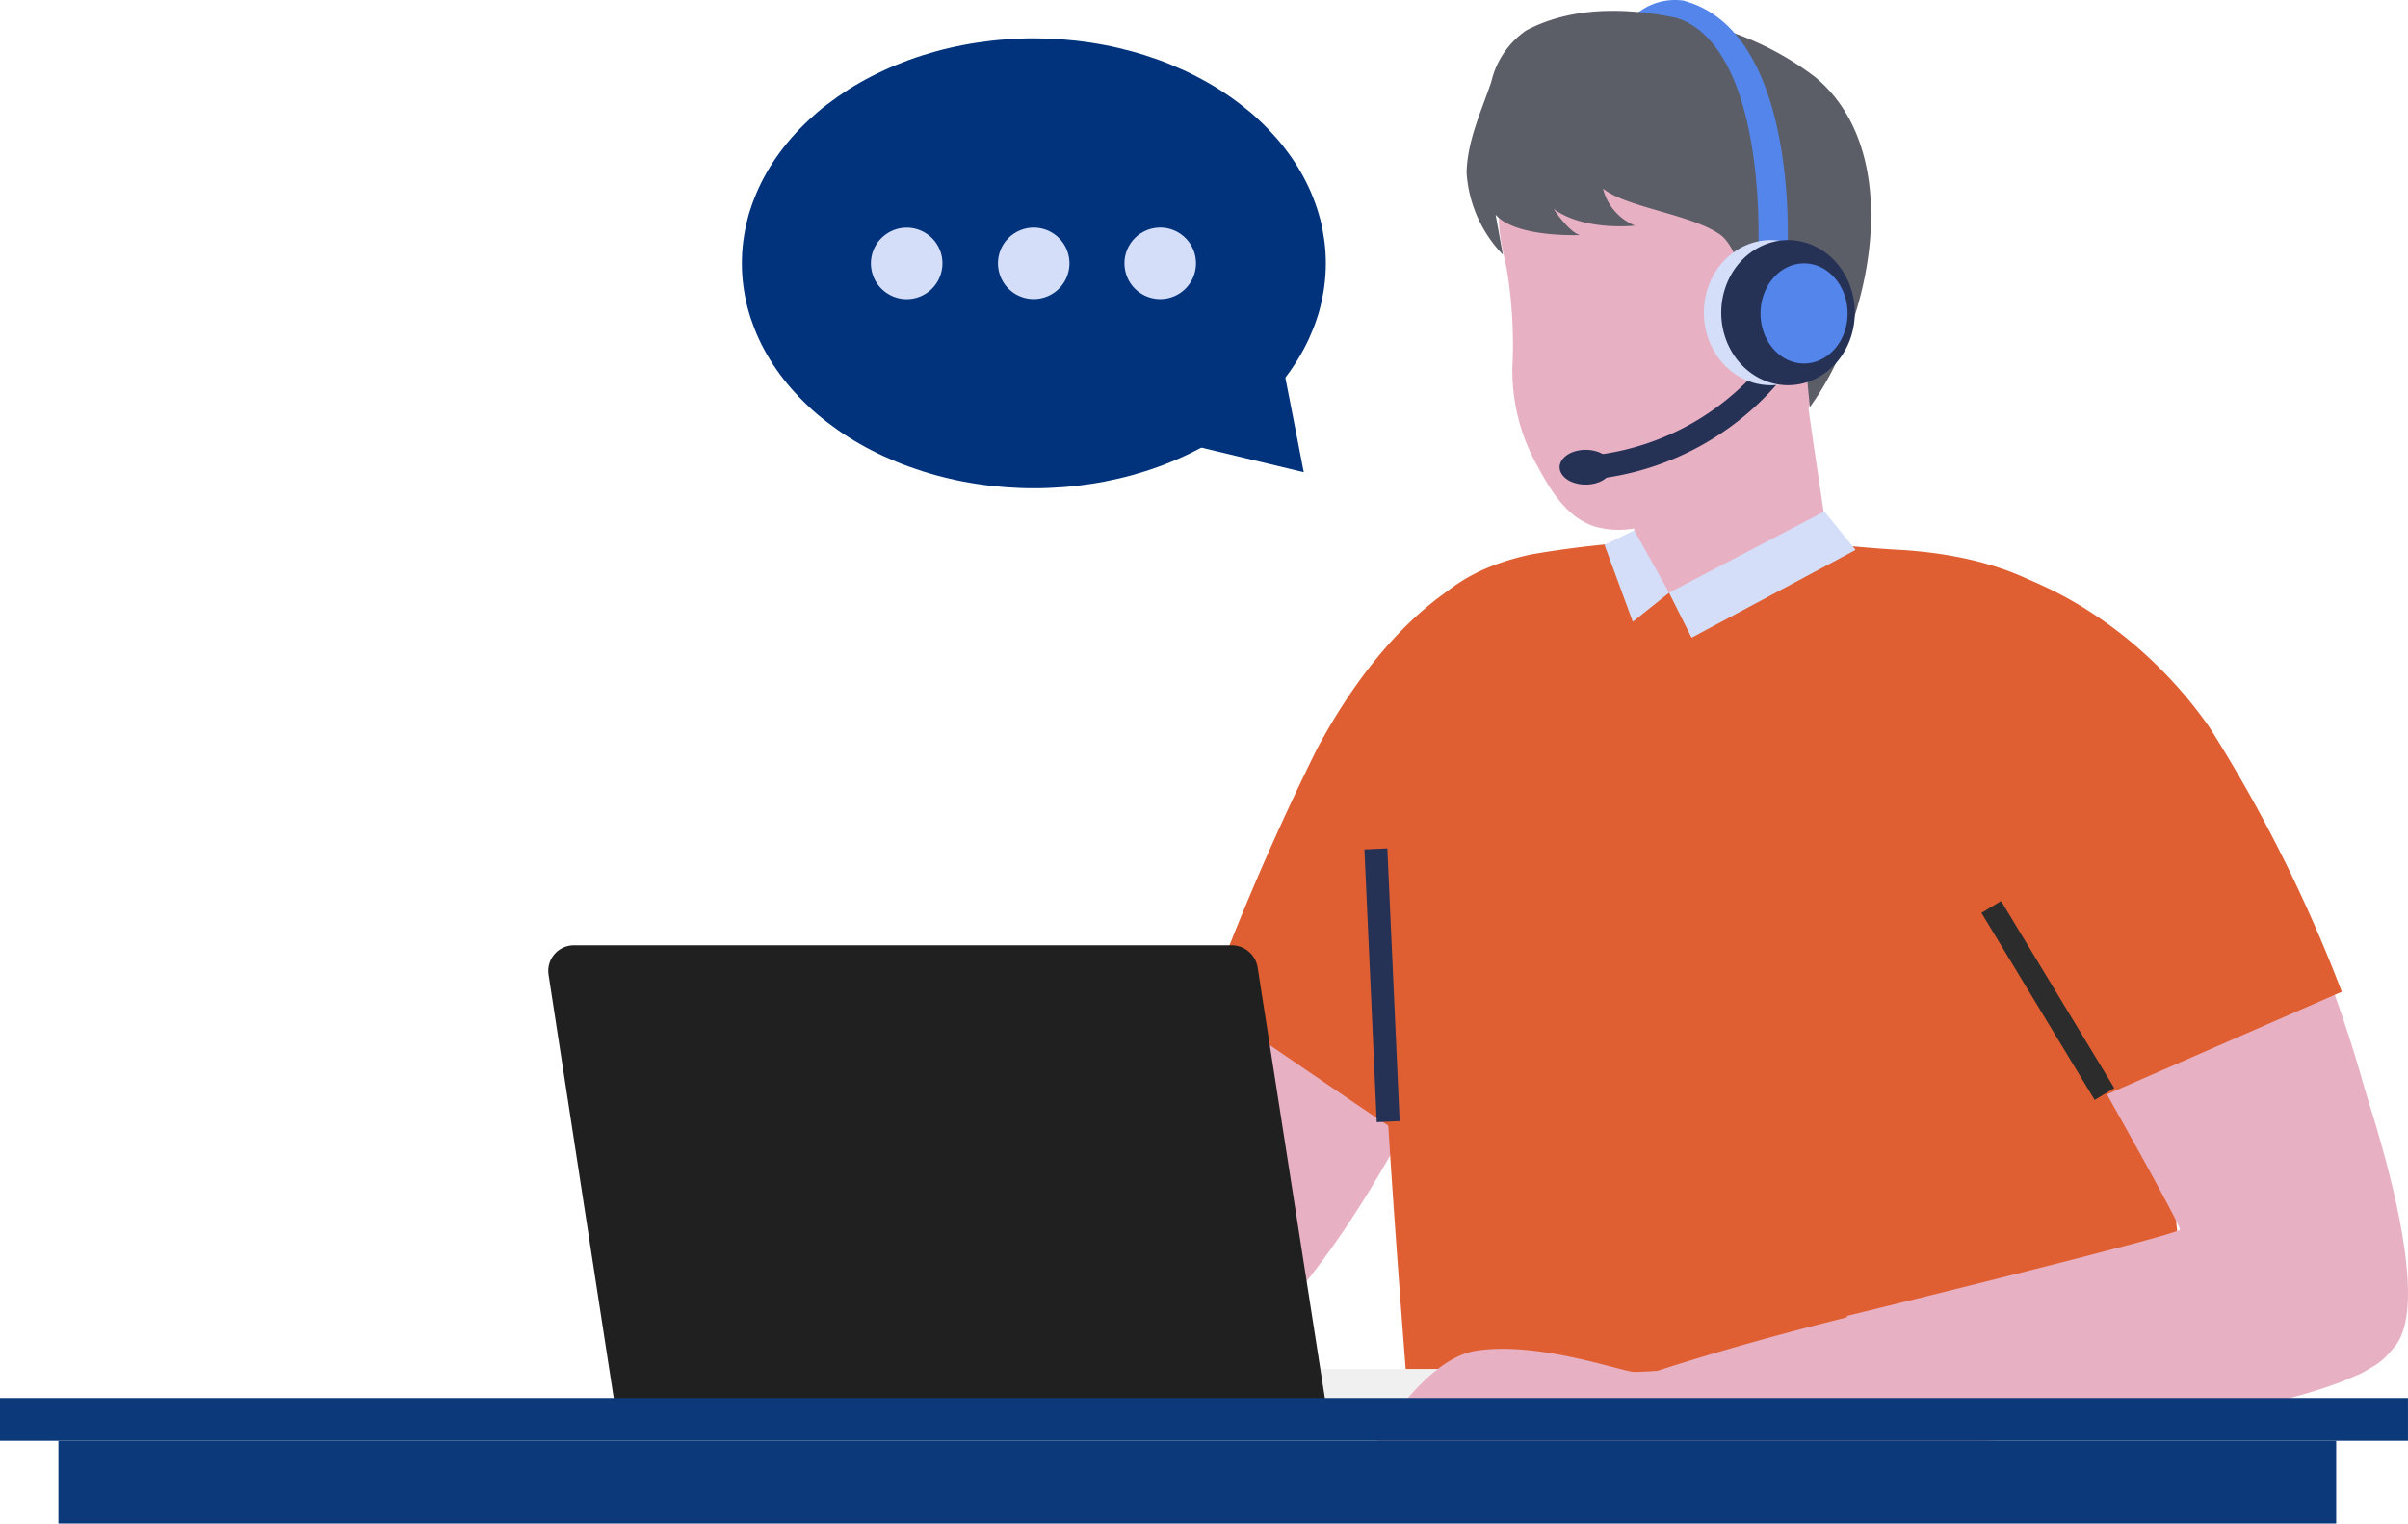 <svg xmlns="http://www.w3.org/2000/svg" xmlns:xlink="http://www.w3.org/1999/xlink" width="151.889" height="96.095" viewBox="0 0 151.889 96.095">
  <defs>
    <clipPath id="clip-path">
      <path id="Path_80193" data-name="Path 80193" d="M120.113,758H272v3.163H120.113Zm0,0" transform="translate(-120.113 -758)" fill="#0c397a"/>
    </clipPath>
    <clipPath id="clip-path-2">
      <path id="Path_80195" data-name="Path 80195" d="M131,767H275.076v5.237H131Zm0,0" transform="translate(-131 -767)" fill="#0c397a"/>
    </clipPath>
  </defs>
  <g id="Group_24805" data-name="Group 24805" transform="translate(13207.345 -12745.257)">
    <path id="Path_80164" data-name="Path 80164" d="M395.471,600.246c-9.064.367-25.268,46.9-18.952,47.769C385.034,653.964,410.163,602.626,395.471,600.246Zm0,0" transform="translate(-13510.445 12183.125)" fill="#e8b1c3"/>
    <path id="Path_80165" data-name="Path 80165" d="M405.172,594.461l-.091,11.438-.183,22.558s-.183.275-.5.824c-.093.137-.184.274-.276.411-.274.457-.64,1.053-1.053,1.738L397.94,628l-9.659-6.589a164,164,0,0,1,6.913-16.015C400,596.428,405.172,594.461,405.172,594.461Zm0,0" transform="translate(-13519.461 12187.081)" fill="#df5f32"/>
    <path id="Path_80166" data-name="Path 80166" d="M486.151,567.682l-7.461,5.582-5.31-4.712v-7.137L484,553.086l.184,1.281.549,3.8Zm0,0" transform="translate(-13577.644 12215.369)" fill="#e8b1c3"/>
    <path id="Path_80167" data-name="Path 80167" d="M484.464,558.464c-2.884,5.766-9.613,8.6-10.941,9.014v-1.51l9.888-8.786a8.184,8.184,0,0,1,.916-.046Zm0,0" transform="translate(-13577.742 12212.599)" fill="#e8b1c3"/>
    <path id="Path_80168" data-name="Path 80168" d="M466.456,519.883a15.037,15.037,0,0,1-6.546,6.634c-2.151,1.053-4.577,2.471-7.049,1.968-2.2-.412-3.342-2.608-4.3-4.392a12.359,12.359,0,0,1-1.327-5.72,29.057,29.057,0,0,0-.367-6.314c-.366-1.647-.915-3.752.093-5.262,1.281-2.014,11.306-4.484,11.306-4.484l5.9,3.248,4.44,2.928Zm0,0" transform="translate(-13559.185 12250.082)" fill="#e8b1c3"/>
    <path id="Path_80169" data-name="Path 80169" d="M475.7,479.8a3.787,3.787,0,0,0-3.3,1.1c-1.235,1.419,2.518,1.19,2.564,1.1S475.7,479.8,475.7,479.8Zm0,0" transform="translate(-13576.809 12265.503)" fill="#5385ea"/>
    <path id="Path_80170" data-name="Path 80170" d="M448.553,493.118a3.415,3.415,0,0,0,2.014,2.334s-3.2.366-5.126-1.053c0,0,.916,1.419,1.647,1.647,0,0-4.028.183-5.309-1.281l.457,2.517a8.193,8.193,0,0,1-2.288-5.171c.046-2.013.916-3.843,1.556-5.719a5.426,5.426,0,0,1,2.2-3.248c3.2-1.693,7.094-1.418,10.528-.55a18.965,18.965,0,0,1,7.69,3.478c5.813,4.8,3.571,15.511-.32,20.818,0,0-.5-4.895-.55-6.4-.091-1.511-1.418-1.877-1.418-1.19s-.091,4.255-.824,4.209c-.778-.046-1.053-6.223-2.884-7.5S450.017,494.308,448.553,493.118Zm0,0" transform="translate(-13554.785 12264.035)" fill="#5c5e67"/>
    <path id="Path_80171" data-name="Path 80171" d="M473.475,642.209H423.9c-1.235-15.465-2.929-39.533-1.557-44.52,1.557-5.719,4.623-8.1,9.338-9.106a65.357,65.357,0,0,1,6.5-.778c1.465,7.87,12.313.138,12.313.138s2.609.274,4.486.366c4.395.274,11.947,1.693,13.5,8.236.733,3.157,1.6,11.393,2.518,20.681.5,5.262,1.053,10.844,1.6,16.106C472.88,636.535,473.154,639.509,473.475,642.209Zm0,0" transform="translate(-13542.401 12191.631)" fill="#df5f32"/>
    <path id="Path_80172" data-name="Path 80172" d="M469.322,585.492l2.2,3.935-2.288,1.83-1.785-4.849" transform="translate(-13573.587 12193.213)" fill="#d4def9"/>
    <path id="Path_80173" data-name="Path 80173" d="M480.324,586.855l9.8-5.125,1.968,2.425-10.345,5.536Zm0,0" transform="translate(-13582.392 12195.784)" fill="#d4def9"/>
    <path id="Path_80174" data-name="Path 80174" d="M547.093,604.164c-6.089,6.772,16.113,50.743,21.147,46.808C578.448,648.959,558.993,595.241,547.093,604.164Zm0,0" transform="translate(-13627.325 12181.13)" fill="#e8b1c3"/>
    <path id="Path_80175" data-name="Path 80175" d="M546.222,677.207s7.324,18.349,4.165,22.421-33.323,6.4-33.323,6.4l-1.283-8.282s20.966-5.125,21.011-5.445-5.081-9.38-5.081-9.38Zm0,0" transform="translate(-13606.634 12130.506)" fill="#e8b1c3"/>
    <path id="Path_80176" data-name="Path 80176" d="M509.469,733.24a4.1,4.1,0,0,1-2.2,3.478c-9.841,5.674-53.418,6.359-52.182,3.34C455.043,737.723,509.607,722.35,509.469,733.24Zm0,0" transform="translate(-13565.12 12094.835)" fill="#e8b1c3"/>
    <path id="Path_80177" data-name="Path 80177" d="M539.99,626.074c-3.112-5.674-7-13.131-8.011-16.792,0,0-6.82-13.955-1.738-16.289a5.646,5.646,0,0,1,2.792-.64c5.172,1.234,10.573,4.986,14.236,10.249a93.07,93.07,0,0,1,8.331,16.655Zm0,0" transform="translate(-13615.233 12188.549)" fill="#df5f32"/>
    <path id="Path_80178" data-name="Path 80178" d="M392.817,754.918H357.891v-2.2h32.775a2.158,2.158,0,0,1,2.151,2.2Zm0,0" transform="translate(-13498.684 12078.876)" fill="#f0f0f0"/>
    <path id="Path_80179" data-name="Path 80179" d="M260.983,697.155h44.858l-4.3-27.545a1.662,1.662,0,0,0-1.6-1.373H258.42a1.614,1.614,0,0,0-1.6,1.876Zm0,0" transform="translate(-13429.561 12136.638)" fill="#202020"/>
    <path id="Path_80180" data-name="Path 80180" d="M418.094,756.744c.091-.229,3.571-7.23,7.461-7.916,3.938-.641,9.292,1.327,10.025,1.327s2.381-.137,2.381-.137l1.144,4.621s-3.066-.046-3.525.457-.6,1.235-2.243,1.235-3.3-1.51-5.31-1.51-3.433,2.334-5.219,2.334a45.725,45.725,0,0,1-4.714-.411Zm0,0" transform="translate(-13539.844 12081.627)" fill="#e8b1c3"/>
    <path id="Path_80181" data-name="Path 80181" d="M488.974,495.856l-1.831-.046c.137-3.981-.32-13.132-5.08-14.825l.366-1.1C489.661,481.809,489.02,495.216,488.974,495.856Zm0,0" transform="translate(-13583.581 12265.415)" fill="#5385ea"/>
    <path id="Path_80182" data-name="Path 80182" d="M414.479,337.641a16.982,16.982,0,0,1-11.719,6.68" transform="translate(-13509.541 12430.401)" fill="none" stroke="#263156" stroke-miterlimit="10" stroke-width="1.506"/>
    <path id="Path_80183" data-name="Path 80183" d="M461.769,570.532a.754.754,0,0,1-.032.214.854.854,0,0,1-.094.206,1.14,1.14,0,0,1-.152.19,1.4,1.4,0,0,1-.2.165,1.554,1.554,0,0,1-.25.137,2.038,2.038,0,0,1-.285.1,2.491,2.491,0,0,1-.309.063,2.465,2.465,0,0,1-.642,0,2.505,2.505,0,0,1-.31-.063,2.008,2.008,0,0,1-.284-.1,1.568,1.568,0,0,1-.25-.137,1.319,1.319,0,0,1-.2-.165,1.017,1.017,0,0,1-.152-.19.816.816,0,0,1-.094-.206.732.732,0,0,1,0-.428.819.819,0,0,1,.094-.206,1.021,1.021,0,0,1,.152-.19,1.3,1.3,0,0,1,.2-.166,1.559,1.559,0,0,1,.25-.137,2.032,2.032,0,0,1,.284-.1,2.352,2.352,0,0,1,.631-.084,2.555,2.555,0,0,1,.321.021,2.5,2.5,0,0,1,.309.063,2.065,2.065,0,0,1,.285.1,1.566,1.566,0,0,1,.25.137,1.38,1.38,0,0,1,.205.166,1.144,1.144,0,0,1,.152.19.855.855,0,0,1,.094.206.756.756,0,0,1,.032.214Zm0,0" transform="translate(-13567.453 12204.191)" fill="#263156"/>
    <path id="Path_80184" data-name="Path 80184" d="M495.7,532.2a4.924,4.924,0,0,1-.081.892,4.868,4.868,0,0,1-.24.859,4.551,4.551,0,0,1-.389.791,4.387,4.387,0,0,1-.524.694,4.315,4.315,0,0,1-.638.568,4.129,4.129,0,0,1-.728.423,3.9,3.9,0,0,1-3.224,0,4.1,4.1,0,0,1-.728-.423,4.282,4.282,0,0,1-.639-.568,4.469,4.469,0,0,1-.524-.694,4.736,4.736,0,0,1-.389-.791,4.9,4.9,0,0,1-.32-1.751,5.039,5.039,0,0,1,.08-.892,4.964,4.964,0,0,1,.24-.858,4.8,4.8,0,0,1,.389-.792,4.516,4.516,0,0,1,.524-.693,4.226,4.226,0,0,1,.639-.568,4.1,4.1,0,0,1,.728-.424,3.948,3.948,0,0,1,.789-.26,3.842,3.842,0,0,1,1.643,0,3.92,3.92,0,0,1,.791.26,4.137,4.137,0,0,1,.728.424,4.262,4.262,0,0,1,.638.568,4.44,4.44,0,0,1,.524.693,4.6,4.6,0,0,1,.389.792,4.856,4.856,0,0,1,.24.857,4.948,4.948,0,0,1,.082.893Zm0,0" transform="translate(-13587.144 12232.775)" fill="#d4def9"/>
    <path id="Path_80185" data-name="Path 80185" d="M499.169,532.2a4.9,4.9,0,0,1-.082.892,4.76,4.76,0,0,1-.24.859,4.577,4.577,0,0,1-.389.791,4.459,4.459,0,0,1-.523.694,4.412,4.412,0,0,1-.639.568,4.137,4.137,0,0,1-.728.423,3.9,3.9,0,0,1-3.223,0,4.084,4.084,0,0,1-.728-.423,4.352,4.352,0,0,1-.639-.568,4.552,4.552,0,0,1-.524-.694,4.757,4.757,0,0,1-.389-.791,4.9,4.9,0,0,1-.32-1.751,5.042,5.042,0,0,1,.08-.892,4.962,4.962,0,0,1,.24-.858,4.817,4.817,0,0,1,.389-.792,4.6,4.6,0,0,1,.524-.693,4.291,4.291,0,0,1,.639-.568,4.1,4.1,0,0,1,.728-.424,3.929,3.929,0,0,1,.789-.26,3.841,3.841,0,0,1,1.643,0,3.916,3.916,0,0,1,.791.26,4.141,4.141,0,0,1,.728.424,4.346,4.346,0,0,1,.639.568,4.509,4.509,0,0,1,.523.693,4.629,4.629,0,0,1,.389.792,4.744,4.744,0,0,1,.24.857A4.915,4.915,0,0,1,499.169,532.2Zm0,0" transform="translate(-13589.519 12232.775)" fill="#263156"/>
    <path id="Path_80186" data-name="Path 80186" d="M504.055,535.415a3.666,3.666,0,0,1-.052.616,3.594,3.594,0,0,1-.157.593,3.4,3.4,0,0,1-.253.546,3.19,3.19,0,0,1-.342.478,2.91,2.91,0,0,1-.417.393,2.675,2.675,0,0,1-.474.292,2.518,2.518,0,0,1-.515.179,2.394,2.394,0,0,1-1.071,0,2.521,2.521,0,0,1-.515-.179,2.759,2.759,0,0,1-.476-.292,2.952,2.952,0,0,1-.415-.393,3.088,3.088,0,0,1-.342-.478,3.376,3.376,0,0,1-.253-.546,3.538,3.538,0,0,1-.157-.593,3.684,3.684,0,0,1,0-1.232,3.54,3.54,0,0,1,.157-.592,3.384,3.384,0,0,1,.253-.546,3.091,3.091,0,0,1,.342-.478,2.822,2.822,0,0,1,.415-.393,2.666,2.666,0,0,1,.476-.292,2.445,2.445,0,0,1,.515-.179,2.4,2.4,0,0,1,1.071,0,2.446,2.446,0,0,1,.515.179,2.581,2.581,0,0,1,.474.292,2.778,2.778,0,0,1,.417.393,3.188,3.188,0,0,1,.342.478,3.409,3.409,0,0,1,.253.546,3.6,3.6,0,0,1,.157.592,3.7,3.7,0,0,1,.052.616Zm0,0" transform="translate(-13594.861 12229.609)" fill="#5385ea"/>
    <path id="Path_80187" data-name="Path 80187" d="M361.472,505.2c.069.243,1.457,7.421,1.457,7.421l-7.355-1.768Zm0,0" transform="translate(-13488.037 12262.418)" fill="#00337c"/>
    <path id="Path_80188" data-name="Path 80188" d="M275.2,436.2q0,.348-.023.7t-.067.693c-.03.23-.067.462-.111.691s-.1.459-.152.687-.125.455-.2.682-.152.449-.241.671-.183.442-.283.661-.211.434-.326.649-.238.427-.366.637-.265.417-.406.622-.291.406-.446.606-.317.4-.484.588-.341.383-.521.569-.365.369-.556.549-.388.355-.591.531-.41.34-.623.5-.432.324-.656.48-.455.307-.682.455-.471.29-.712.429-.489.271-.74.4-.5.252-.763.372-.521.234-.787.343-.535.214-.807.313-.548.194-.827.282-.56.173-.843.251-.569.152-.859.218-.579.129-.871.186-.586.107-.882.152-.593.085-.891.12-.6.062-.9.085-.6.039-.9.051-.6.017-.9.017-.606-.005-.9-.017-.6-.028-.9-.051-.6-.052-.9-.085-.595-.076-.89-.12-.59-.1-.882-.152-.584-.119-.872-.186-.575-.139-.859-.218-.565-.161-.844-.251-.553-.183-.827-.282-.541-.2-.807-.313-.531-.227-.787-.343-.513-.244-.764-.372-.5-.263-.739-.4-.48-.281-.714-.429-.461-.3-.682-.455-.441-.317-.655-.48-.421-.332-.624-.5-.4-.349-.591-.531-.379-.362-.556-.549-.353-.379-.521-.569-.329-.39-.484-.588-.3-.4-.446-.606-.278-.412-.406-.622-.251-.422-.367-.637-.227-.43-.325-.649-.2-.439-.283-.661-.167-.446-.242-.671-.139-.455-.2-.682-.111-.455-.152-.687-.082-.46-.111-.691-.052-.462-.067-.693-.022-.464-.022-.7.008-.465.022-.7.036-.464.067-.695.067-.462.111-.691.1-.455.152-.682.124-.455.2-.682.152-.449.242-.671.182-.443.283-.661.21-.436.325-.649.238-.426.367-.636.264-.418.406-.621.29-.407.446-.606.316-.395.484-.588.342-.383.521-.569.365-.37.556-.549.389-.355.591-.531.41-.34.624-.5.432-.324.655-.48.455-.308.682-.455.471-.29.714-.428.488-.273.739-.4.506-.254.764-.373.521-.234.787-.343.534-.214.807-.314.549-.193.827-.282.56-.172.844-.251.57-.152.859-.218.579-.13.872-.186.587-.108.882-.152.593-.085.89-.119.6-.063.9-.085.6-.04.9-.052.606-.017.9-.017.6.006.9.017.6.029.9.052.6.052.9.085.6.076.891.119.59.1.882.152.583.118.871.186.574.14.859.218.565.162.843.251.555.183.827.282.542.2.807.314.53.227.787.343.513.243.763.373.5.262.74.4.48.281.712.428.462.3.682.455.442.315.656.48.421.332.623.5.4.347.591.531.379.362.556.549.353.379.521.569.329.389.484.588.3.4.446.606.277.412.406.621.251.421.366.636.227.432.326.649.2.439.283.661.168.446.241.671.139.455.2.682.11.455.152.682.08.46.111.691.052.462.067.695S275.2,435.973,275.2,436.2Zm0,0" transform="translate(-13398.916 12325.66)" fill="#00337c"/>
    <path id="Path_80189" data-name="Path 80189" d="M276.87,474.044a2.235,2.235,0,0,1-.044.439,2.161,2.161,0,0,1-.128.424,2.185,2.185,0,0,1-.208.39,2.249,2.249,0,0,1-3.128.624,2.2,2.2,0,0,1-.342-.28,2.248,2.248,0,0,1-.281-.342,2.213,2.213,0,0,1-.208-.39,2.161,2.161,0,0,1-.128-.424,2.212,2.212,0,0,1,0-.879,2.156,2.156,0,0,1,.128-.422,2.212,2.212,0,0,1,.489-.731,2.254,2.254,0,0,1,2.457-.489,2.174,2.174,0,0,1,.39.208,2.237,2.237,0,0,1,.834,1.013,2.159,2.159,0,0,1,.128.422,2.248,2.248,0,0,1,.041.437Zm0,0" transform="translate(-13424.769 12287.822)" fill="#d4def9"/>
    <path id="Path_80190" data-name="Path 80190" d="M310.3,474.043a2.254,2.254,0,0,1-2.694,2.211,2.3,2.3,0,0,1-.423-.128,2.258,2.258,0,0,1-1.012-3.335,2.288,2.288,0,0,1,.623-.621,2.161,2.161,0,0,1,.39-.208,2.252,2.252,0,0,1,3.116,2.082Zm0,0" transform="translate(-13450.188 12287.822)" fill="#d4def9"/>
    <path id="Path_80191" data-name="Path 80191" d="M343.587,474.043a2.235,2.235,0,0,1-.043.439,2.3,2.3,0,0,1-.128.424,2.27,2.27,0,0,1-.209.39,2.238,2.238,0,0,1-.28.342,2.255,2.255,0,0,1-3.189,0,2.181,2.181,0,0,1-.28-.342,2.255,2.255,0,0,1-.209-.39,2.294,2.294,0,0,1-.128-.424,2.25,2.25,0,0,1,.337-1.692,2.182,2.182,0,0,1,.28-.341,2.275,2.275,0,0,1,.342-.281,2.205,2.205,0,0,1,.39-.208,2.25,2.25,0,0,1,2.458.489,2.23,2.23,0,0,1,.28.341,2.247,2.247,0,0,1,.38,1.253Zm0,0" transform="translate(-13475.495 12287.822)" fill="#d4def9"/>
    <g id="Group_24811" data-name="Group 24811" transform="translate(-13207.345 12833.267)" clip-path="url(#clip-path)">
      <path id="Path_80192" data-name="Path 80192" d="M120.113,758.508H272v2.7H120.113Zm0,0" transform="translate(-120.113 -758.347)" fill="#0c397a"/>
    </g>
    <g id="Group_24812" data-name="Group 24812" transform="translate(-13203.902 12836.114)" clip-path="url(#clip-path-2)">
      <path id="Path_80194" data-name="Path 80194" d="M131.98,767.043H275.654v5.216H131.98Zm0,0" transform="translate(-131.738 -767.029)" fill="#0c397a"/>
    </g>
    <path id="Path_80220" data-name="Path 80220" d="M489.066,458.231l-7.141-11.8" transform="translate(-13563.668 12356.024)" fill="none" stroke="#2c2c2c" stroke-miterlimit="10" stroke-width="1.447"/>
    <path id="Path_80221" data-name="Path 80221" d="M359.979,452.059l-.777-17.2" transform="translate(-13479.761 12363.937)" fill="none" stroke="#263156" stroke-miterlimit="10" stroke-width="1.447"/>
  </g>
</svg>
